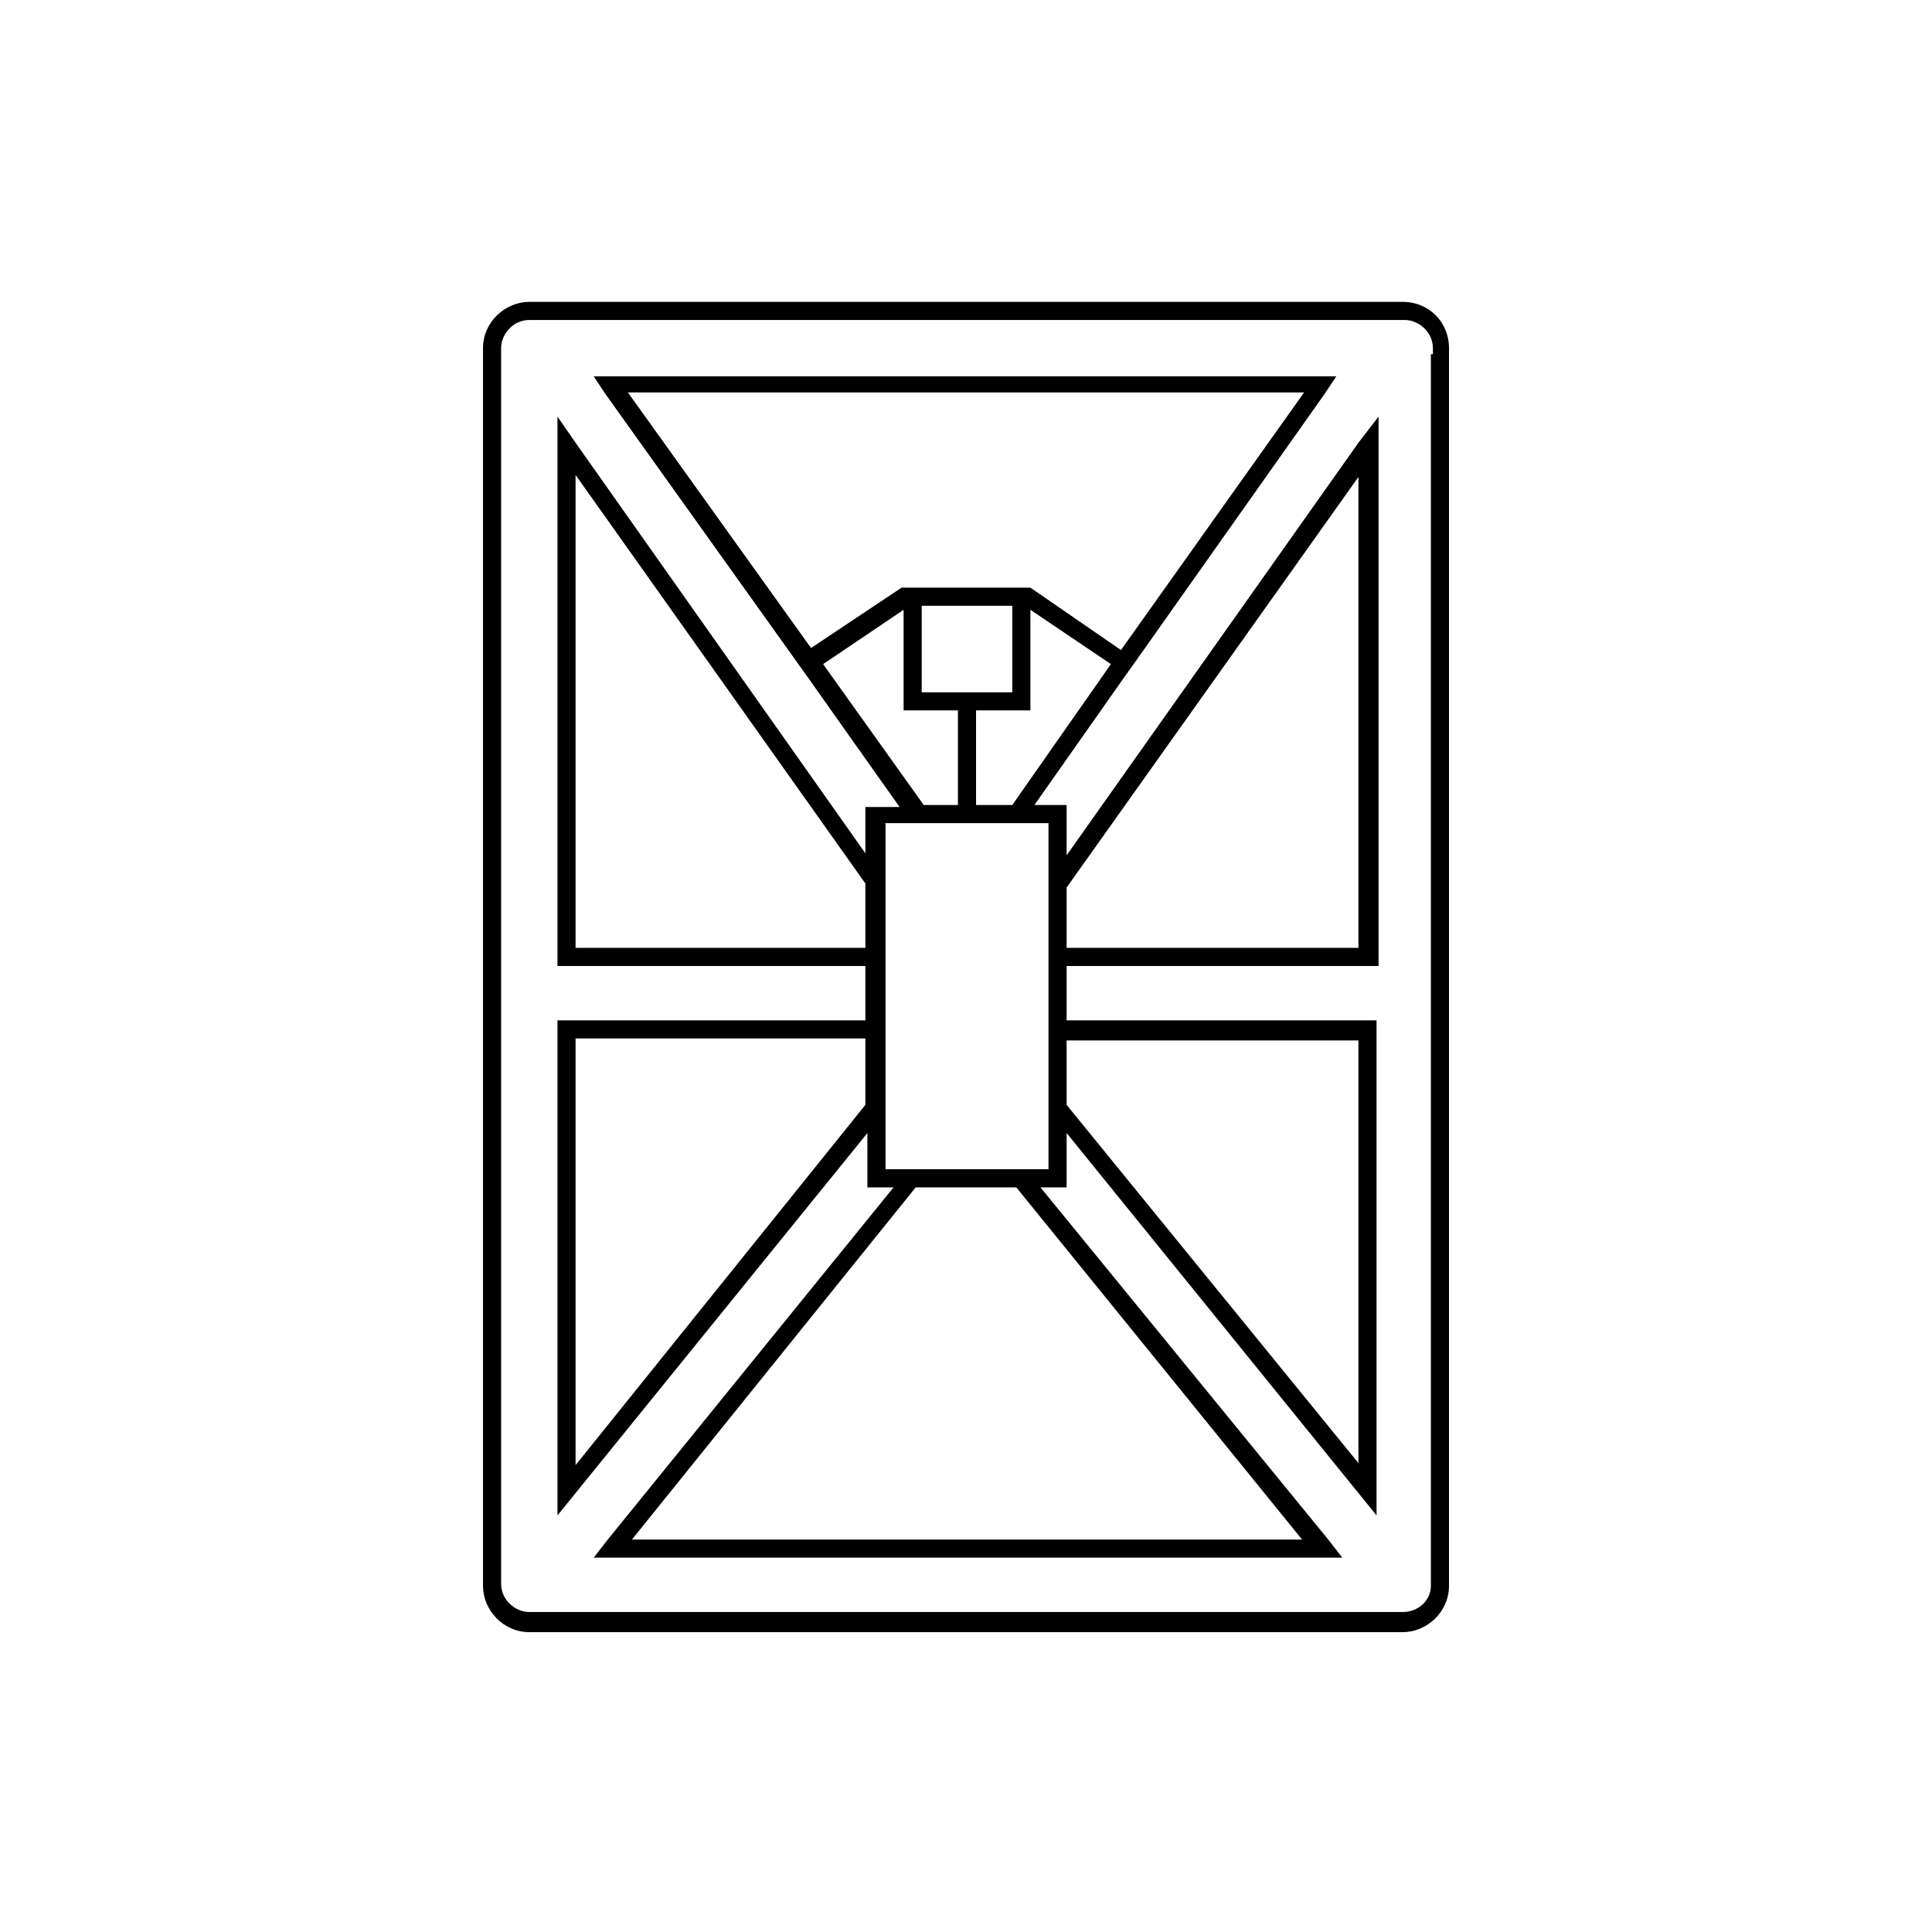 <svg xmlns="http://www.w3.org/2000/svg" width="96" height="96" fill="none"><path fill="#fff" d="M0 0H96V96H0z"></path><path d="M69.7 15H26.3c-1.2 0-2.3 1-2.3 2.3v61.5c0 1.2 1 2.3 2.3 2.3h43.4c1.2 0 2.3-1 2.3-2.3V17.3c0-1.3-1-2.3-2.3-2.3zm1.4 2.6V78.8c0 .7-.6 1.3-1.4 1.3H26.3c-.7 0-1.4-.6-1.4-1.4V17.3c0-.7.6-1.4 1.4-1.4h43.5c.7 0 1.4.6 1.4 1.4v.3" fill="#000"></path><path d="M67.5 22L53 42.5V40h-1.6l4.5-6.4.5-.7 9.4-13.3.6-.9H29.5l.6.9 9.5 13.3.5.7 4.6 6.5H43v2.3L28.6 22l-.9-1.3V48H43v2.7H27.7v24.6l15.4-19V59h1.3L30.2 76.5l-.7.9h37.2l-.7-.9L51.7 59H53v-2.7l15.4 19V50.7H53V48h15.5V20.7l-1 1.3zM43 54.9L28.6 72.8V51.6H43v3.3zM50.3 40h-1.8v-4.7h2.7v-5l4 2.7-4.9 7zm-4.5-5.6v-4.3h4.5v4.3h-4.5zM31.2 19.5h33.6l-9.1 12.8-4.5-3.1H44.8l-4.5 3-9.1-12.7zM40.9 33l4-2.7v5h2.7V40h-1.7l-5-7zM43 47.1H28.6V23.6L43 43.9v3.2zm21.7 29.4H31.4L45.5 59h5l14.2 17.5zM52.1 43.8v14.3H44V40.9H52.1v2.9zm15.4 7.8v21.1L53 54.9v-3.2h14.5v-.1zm0-4.5H53v-3l14.5-20.4v23.4z" fill="#000"></path></svg>